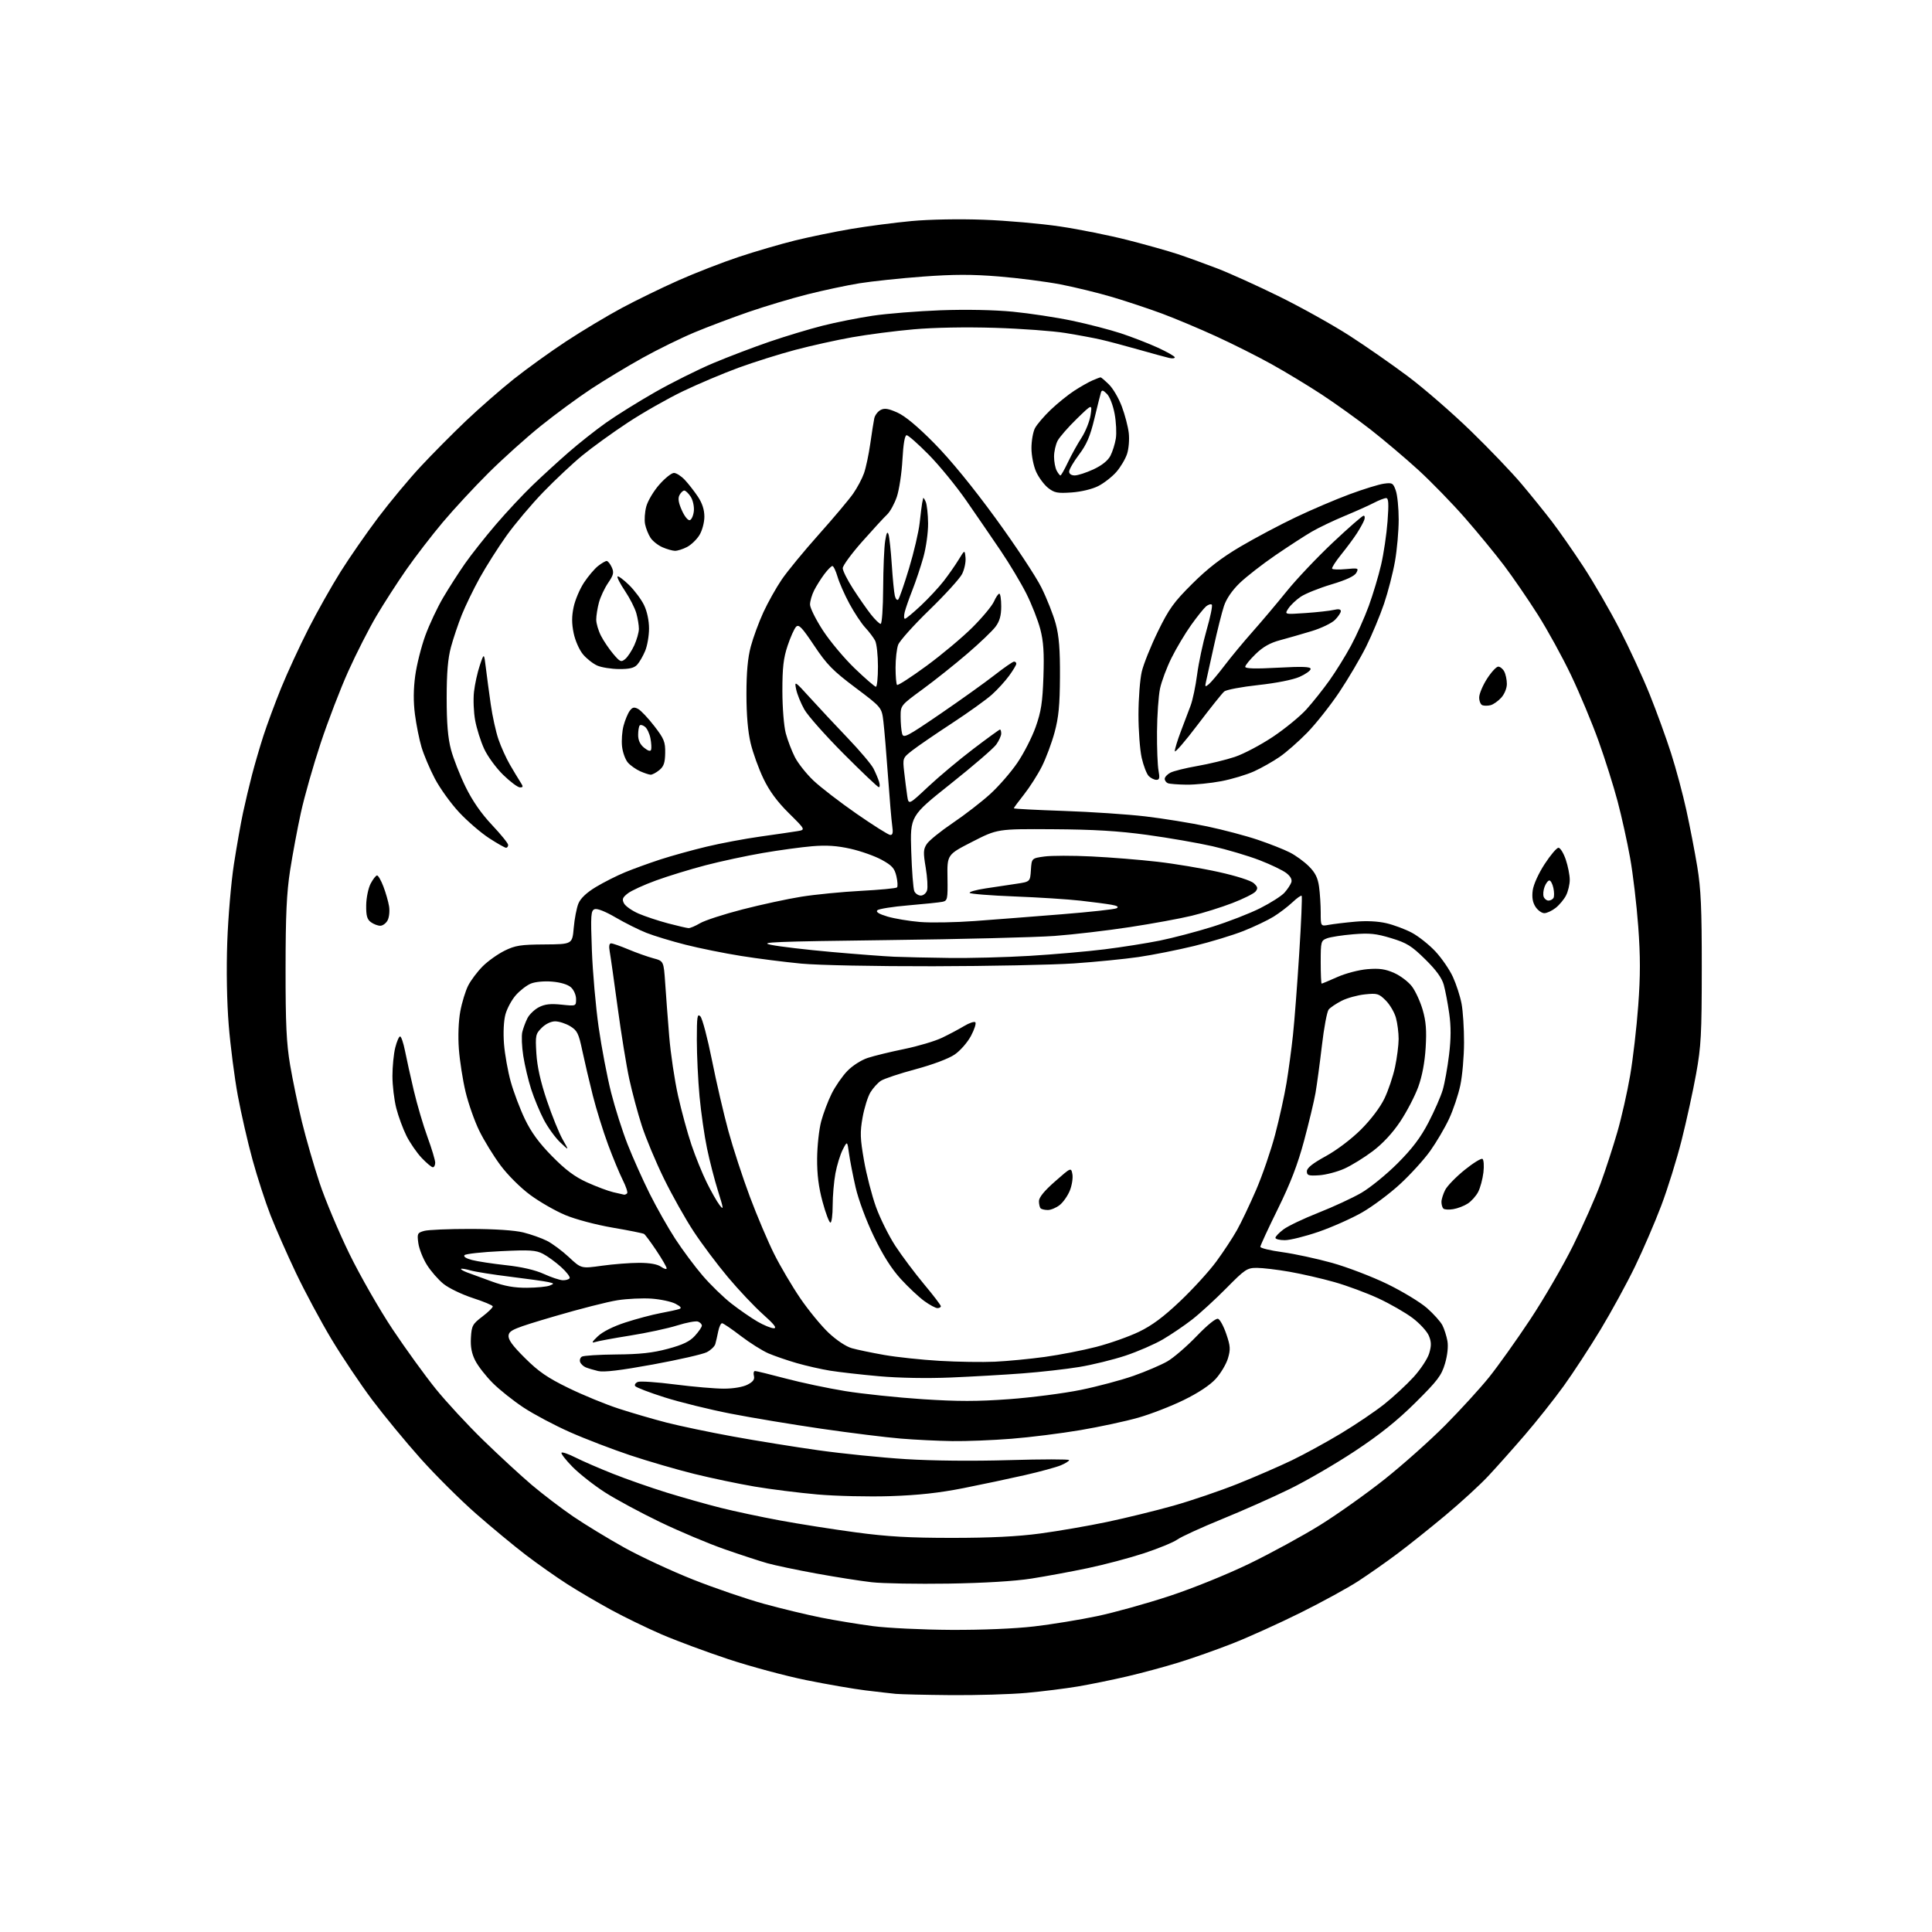 <?xml version="1.0" encoding="UTF-8" standalone="no"?>
<svg 
  version="1.1" 
  xmlns="http://www.w3.org/2000/svg" 
  xmlns:xlink="http://www.w3.org/1999/xlink" 
  xmlns:svg="http://www.w3.org/2000/svg"
  xmlns:rdf="http://www.w3.org/1999/02/22-rdf-syntax-ns#"
  xmlns:cc="http://creativecommons.org/ns#"
  xmlns:dc="http://purl.org/dc/elements/1.1/"
  viewBox="0 0 768 768"
  width="768"
  height="768"
>
<style>svg {background-color: white; }</style>"
<path stroke="none" fill="black" fill-rule="evenodd" d="M378.00,673.84C367.82,673.75 357.93,673.52 356.00,673.33C354.07,673.14 348.68,672.51 344.00,671.95C339.32,671.38 328.75,669.55 320.50,667.88C312.25,666.21 298.30,662.45 289.50,659.54C280.70,656.62 268.77,652.19 263.00,649.70C257.23,647.20 248.22,642.83 243.00,639.99C237.78,637.15 229.93,632.55 225.57,629.76C221.21,626.98 213.79,621.75 209.07,618.15C204.36,614.55 195.42,607.15 189.21,601.71C183.00,596.26 173.10,586.42 167.21,579.83C161.32,573.24 152.67,562.75 147.99,556.52C143.31,550.29 136.01,539.41 131.77,532.35C127.53,525.28 121.17,513.42 117.64,506.00C114.11,498.57 109.56,488.25 107.53,483.05C105.50,477.85 102.28,467.95 100.39,461.05C98.49,454.15 95.86,442.65 94.53,435.50C93.21,428.35 91.59,415.75 90.92,407.50C90.18,398.26 89.95,385.58 90.34,374.50C90.69,364.60 91.88,350.65 92.99,343.50C94.10,336.35 95.73,327.12 96.62,323.00C97.50,318.88 99.11,312.12 100.18,308.00C101.25,303.88 103.29,296.90 104.71,292.50C106.13,288.10 109.30,279.55 111.75,273.50C114.21,267.45 119.09,256.88 122.59,250.00C126.09,243.12 131.87,232.87 135.43,227.21C138.99,221.55 145.70,211.88 150.35,205.71C155.00,199.55 162.57,190.45 167.18,185.50C171.78,180.55 179.88,172.39 185.16,167.36C190.45,162.33 199.02,154.83 204.22,150.69C209.42,146.55 218.81,139.79 225.09,135.67C231.37,131.54 241.22,125.63 247.00,122.52C252.78,119.41 262.96,114.45 269.64,111.48C276.32,108.51 287.12,104.31 293.64,102.14C300.16,99.97 310.23,97.03 316.00,95.60C321.77,94.18 331.84,92.11 338.37,91.00C344.90,89.90 355.70,88.49 362.37,87.87C369.45,87.21 381.37,86.99 391.00,87.35C400.07,87.68 413.74,88.88 421.37,90.02C429.00,91.15 441.16,93.60 448.39,95.45C455.63,97.31 464.46,99.79 468.02,100.97C471.59,102.15 478.66,104.71 483.75,106.66C488.83,108.61 500.08,113.70 508.75,117.98C517.41,122.25 529.85,129.20 536.40,133.41C542.94,137.62 553.48,144.96 559.82,149.72C566.16,154.48 577.35,164.20 584.67,171.31C592.00,178.42 601.07,187.90 604.83,192.37C608.60,196.84 614.01,203.54 616.86,207.25C619.71,210.96 625.36,219.06 629.42,225.25C633.48,231.44 639.93,242.57 643.76,250.00C647.60,257.43 652.99,269.12 655.76,276.00C658.53,282.88 662.37,293.45 664.30,299.50C666.24,305.55 668.96,315.68 670.34,322.00C671.73,328.32 673.69,338.45 674.69,344.50C676.15,353.39 676.50,361.16 676.48,385.00C676.47,411.11 676.21,415.92 674.24,426.84C673.02,433.62 670.43,445.46 668.50,453.13C666.57,460.81 662.91,472.59 660.36,479.30C657.82,486.01 653.12,496.90 649.92,503.50C646.73,510.10 640.58,521.35 636.27,528.50C631.95,535.65 625.33,545.77 621.56,551.00C617.78,556.23 610.83,564.99 606.10,570.48C601.37,575.97 594.83,583.31 591.56,586.80C588.30,590.29 580.65,597.30 574.56,602.38C568.48,607.46 559.90,614.31 555.50,617.60C551.10,620.90 544.12,625.79 540.00,628.48C535.88,631.17 525.52,636.84 517.00,641.07C508.48,645.31 496.32,650.80 490.00,653.29C483.68,655.77 474.00,659.19 468.50,660.88C463.00,662.58 453.77,665.07 448.00,666.41C442.23,667.76 433.45,669.55 428.50,670.39C423.55,671.22 414.32,672.38 408.00,672.95C401.68,673.52 388.18,673.92 378.00,673.84zM378.01,647.90C390.40,647.96 403.50,647.42 411.12,646.52C418.06,645.71 429.30,643.88 436.12,642.44C442.93,641.01 455.86,637.41 464.85,634.45C474.25,631.35 487.78,625.87 496.72,621.54C505.25,617.40 517.86,610.52 524.72,606.26C531.59,601.99 543.12,593.81 550.35,588.07C557.58,582.33 568.45,572.65 574.50,566.55C580.55,560.45 588.39,551.87 591.92,547.48C595.45,543.09 602.80,532.78 608.25,524.56C613.70,516.34 621.42,503.05 625.39,495.02C629.37,486.99 634.26,475.94 636.26,470.46C638.26,464.98 641.26,455.77 642.92,450.00C644.59,444.23 646.88,434.10 648.01,427.50C649.14,420.90 650.59,408.41 651.22,399.75C652.10,387.81 652.10,380.19 651.22,368.25C650.58,359.59 649.13,347.32 647.99,341.00C646.86,334.68 644.62,324.55 643.01,318.50C641.41,312.45 638.00,301.65 635.43,294.50C632.86,287.35 627.97,275.64 624.56,268.49C621.16,261.33 615.18,250.45 611.28,244.30C607.38,238.16 601.36,229.39 597.91,224.82C594.45,220.24 587.49,211.77 582.43,205.98C577.37,200.19 569.02,191.60 563.87,186.88C558.71,182.17 550.15,174.92 544.84,170.77C539.53,166.63 530.75,160.34 525.34,156.79C519.93,153.25 511.00,147.85 505.50,144.79C500.00,141.73 490.10,136.75 483.50,133.73C476.90,130.70 467.23,126.64 462.00,124.69C456.77,122.75 447.88,119.79 442.23,118.11C436.57,116.43 427.27,114.16 421.55,113.05C415.82,111.95 404.80,110.53 397.06,109.90C386.32,109.03 379.15,109.04 366.83,109.95C357.95,110.61 346.61,111.81 341.63,112.61C336.65,113.42 327.39,115.39 321.04,116.99C314.69,118.59 304.18,121.74 297.67,123.98C291.16,126.23 281.48,129.87 276.17,132.09C270.85,134.30 261.55,138.86 255.50,142.22C249.45,145.58 240.22,151.15 235.00,154.59C229.78,158.03 220.78,164.64 215.00,169.29C209.22,173.94 199.88,182.33 194.24,187.94C188.60,193.54 180.39,202.40 176.00,207.62C171.61,212.85 165.08,221.32 161.50,226.46C157.92,231.60 152.56,239.91 149.60,244.92C146.64,249.94 141.63,259.77 138.48,266.77C135.32,273.77 130.35,286.70 127.44,295.50C124.52,304.30 121.00,316.68 119.62,323.00C118.23,329.32 116.30,339.68 115.32,346.00C113.94,354.92 113.53,363.68 113.52,385.00C113.50,407.06 113.86,414.64 115.32,423.33C116.33,429.28 118.45,439.47 120.03,445.98C121.62,452.48 124.76,463.36 127.01,470.15C129.26,476.94 134.63,489.70 138.93,498.50C143.25,507.32 150.97,520.79 156.13,528.51C161.28,536.22 168.94,546.80 173.14,552.01C177.35,557.23 185.90,566.47 192.14,572.54C198.39,578.62 207.04,586.59 211.37,590.27C215.71,593.94 223.13,599.60 227.87,602.84C232.62,606.07 241.81,611.66 248.29,615.26C254.78,618.85 267.05,624.56 275.57,627.93C284.09,631.31 296.78,635.64 303.78,637.57C310.78,639.49 321.00,641.95 326.50,643.04C332.00,644.13 341.23,645.65 347.00,646.41C352.77,647.17 366.73,647.84 378.01,647.90zM377.00,629.51C364.62,629.70 350.90,629.46 346.50,628.96C342.10,628.46 332.20,626.90 324.50,625.50C316.80,624.10 308.02,622.25 305.00,621.40C301.98,620.54 294.32,618.04 288.00,615.83C281.68,613.63 270.17,608.78 262.44,605.07C254.71,601.35 244.81,596.02 240.44,593.21C236.07,590.40 230.28,585.84 227.56,583.08C224.84,580.31 222.89,577.78 223.21,577.46C223.54,577.13 226.06,578.01 228.82,579.41C231.58,580.81 238.26,583.71 243.67,585.85C249.08,588.00 258.68,591.36 265.00,593.32C271.32,595.27 281.00,598.01 286.50,599.39C292.00,600.77 302.63,603.03 310.12,604.41C317.61,605.80 331.11,607.92 340.12,609.13C352.82,610.84 361.44,611.33 378.50,611.33C393.74,611.33 404.49,610.80 413.50,609.59C420.65,608.63 432.61,606.57 440.07,605.00C447.53,603.43 459.41,600.52 466.48,598.53C473.54,596.54 484.98,592.64 491.91,589.88C498.83,587.11 508.55,582.89 513.50,580.51C518.45,578.12 527.29,573.29 533.14,569.76C538.99,566.24 546.71,561.01 550.31,558.15C553.90,555.29 559.12,550.46 561.90,547.42C564.68,544.38 567.48,540.14 568.12,538.00C569.04,534.94 569.01,533.43 567.99,530.97C567.27,529.24 564.37,526.08 561.54,523.94C558.70,521.80 552.59,518.29 547.94,516.13C543.30,513.98 535.43,511.06 530.45,509.65C525.48,508.24 517.43,506.39 512.57,505.54C507.71,504.69 501.87,504.00 499.60,504.00C495.74,504.00 494.90,504.56 487.48,512.09C483.09,516.53 476.98,522.13 473.90,524.53C470.82,526.93 465.58,530.48 462.26,532.43C458.94,534.37 452.24,537.28 447.36,538.90C442.49,540.51 434.23,542.54 429.00,543.40C423.77,544.26 413.65,545.40 406.50,545.94C399.35,546.49 386.52,547.22 378.00,547.58C368.63,547.98 357.36,547.78 349.50,547.08C342.35,546.44 333.57,545.44 330.00,544.87C326.43,544.29 320.44,542.93 316.70,541.85C312.96,540.77 307.90,539.03 305.47,537.99C303.04,536.94 298.08,533.82 294.46,531.05C290.84,528.27 287.49,526.00 287.02,526.00C286.55,526.00 285.86,527.46 285.50,529.25C285.15,531.04 284.63,533.29 284.35,534.26C284.08,535.23 282.56,536.69 280.98,537.51C279.40,538.33 269.76,540.53 259.56,542.40C246.64,544.76 240.03,545.56 237.76,545.01C235.97,544.58 233.75,543.92 232.83,543.54C231.91,543.16 230.91,542.22 230.62,541.45C230.33,540.69 230.63,539.72 231.29,539.29C231.96,538.87 238.12,538.48 245.00,538.42C254.43,538.35 259.47,537.79 265.50,536.17C271.51,534.55 274.19,533.26 276.25,530.99C277.76,529.33 279.00,527.51 279.00,526.95C279.00,526.39 278.31,525.67 277.47,525.35C276.63,525.03 272.92,525.72 269.22,526.88C265.53,528.05 257.10,529.86 250.50,530.91C243.90,531.96 237.60,533.12 236.50,533.50C235.03,534.00 235.33,533.39 237.63,531.21C239.56,529.38 243.78,527.26 248.63,525.69C252.96,524.28 259.20,522.62 262.50,522.00C265.80,521.39 269.18,520.65 270.00,520.36C271.09,519.99 270.68,519.41 268.53,518.27C266.89,517.41 262.61,516.49 259.03,516.23C255.44,515.98 249.35,516.26 245.50,516.86C241.65,517.45 230.40,520.32 220.50,523.23C204.44,527.95 202.47,528.77 202.18,530.79C201.94,532.48 203.58,534.78 208.68,539.85C214.12,545.26 217.63,547.68 226.00,551.76C231.78,554.58 240.78,558.28 246.00,559.97C251.22,561.67 259.77,564.16 265.00,565.51C270.23,566.85 282.05,569.33 291.28,571.01C300.51,572.70 315.81,575.17 325.28,576.50C334.75,577.83 350.38,579.42 360.00,580.02C370.69,580.69 386.74,580.85 401.25,580.42C414.31,580.03 425.00,580.03 425.00,580.41C425.00,580.79 423.50,581.73 421.66,582.50C419.82,583.26 413.41,585.01 407.41,586.38C401.41,587.75 390.43,590.08 383.00,591.55C373.35,593.46 365.06,594.37 353.92,594.74C345.29,595.02 332.35,594.72 324.92,594.07C317.55,593.42 306.33,592.01 300.01,590.94C293.68,589.87 282.88,587.61 276.00,585.91C269.12,584.21 257.65,580.87 250.50,578.49C243.35,576.10 232.55,571.96 226.50,569.27C220.45,566.59 212.18,562.20 208.12,559.52C204.07,556.84 198.55,552.46 195.87,549.77C193.18,547.09 190.06,543.09 188.94,540.89C187.48,538.03 186.99,535.41 187.20,531.74C187.48,526.99 187.83,526.33 191.78,523.33C194.13,521.54 195.98,519.72 195.88,519.29C195.78,518.85 192.19,517.36 187.90,515.97C183.61,514.57 178.39,512.06 176.30,510.37C174.21,508.68 171.23,505.26 169.67,502.75C168.11,500.25 166.59,496.38 166.29,494.15C165.78,490.36 165.93,490.05 168.63,489.30C170.21,488.86 178.47,488.51 187.00,488.52C196.64,488.54 204.58,489.06 208.00,489.91C211.03,490.66 215.25,492.15 217.39,493.23C219.53,494.30 223.48,497.24 226.16,499.74C231.03,504.30 231.03,504.30 239.26,503.15C243.79,502.52 250.44,502.00 254.03,502.00C258.32,502.00 261.32,502.53 262.78,503.56C264.00,504.41 265.00,504.69 265.00,504.17C265.00,503.65 263.17,500.48 260.93,497.13C258.69,493.77 256.48,490.80 256.02,490.51C255.56,490.23 249.95,489.10 243.55,488.01C236.92,486.87 228.80,484.72 224.70,483.00C220.74,481.34 214.46,477.74 210.75,474.99C206.90,472.15 201.83,467.10 198.97,463.25C196.20,459.54 192.40,453.34 190.51,449.48C188.62,445.61 186.17,438.64 185.06,433.99C183.95,429.34 182.76,421.70 182.41,417.02C182.03,411.90 182.26,405.93 182.97,402.05C183.62,398.51 185.04,393.88 186.12,391.76C187.20,389.65 189.79,386.21 191.87,384.13C193.95,382.05 197.87,379.26 200.58,377.92C204.84,375.82 206.97,375.49 216.50,375.43C227.50,375.35 227.50,375.35 228.07,368.82C228.38,365.23 229.22,360.88 229.94,359.14C230.80,357.08 233.17,354.83 236.87,352.60C239.97,350.73 245.20,348.09 248.50,346.73C251.80,345.37 258.10,343.09 262.50,341.65C266.90,340.22 275.13,337.94 280.79,336.58C286.45,335.22 296.12,333.40 302.29,332.54C308.46,331.67 315.02,330.72 316.88,330.41C320.26,329.86 320.26,329.86 313.58,323.25C308.94,318.65 305.85,314.46 303.49,309.54C301.61,305.64 299.32,299.31 298.40,295.47C297.30,290.89 296.73,284.22 296.72,276.00C296.72,267.30 297.24,261.52 298.45,257.00C299.40,253.43 301.66,247.30 303.46,243.38C305.27,239.46 308.55,233.61 310.75,230.38C312.94,227.15 319.56,219.10 325.45,212.50C331.34,205.90 337.49,198.59 339.12,196.26C340.75,193.93 342.70,190.27 343.45,188.13C344.21,185.99 345.33,180.70 345.95,176.37C346.56,172.04 347.28,167.50 347.54,166.28C347.81,165.06 348.92,163.58 350.02,162.99C351.57,162.16 353.08,162.38 356.68,163.98C359.76,165.34 364.76,169.50 371.44,176.27C377.84,182.75 386.75,193.65 395.75,206.00C403.57,216.72 411.76,229.10 413.95,233.50C416.14,237.90 418.72,244.43 419.68,248.00C420.98,252.85 421.41,258.18 421.35,269.00C421.29,280.37 420.83,285.15 419.21,291.14C418.07,295.35 415.79,301.45 414.15,304.70C412.51,307.95 409.33,312.93 407.09,315.77C404.84,318.62 403.00,321.11 403.00,321.31C403.00,321.52 411.89,321.98 422.75,322.35C433.61,322.72 448.27,323.70 455.32,324.53C462.38,325.36 473.42,327.15 479.87,328.51C486.31,329.87 495.39,332.27 500.04,333.85C504.69,335.42 510.40,337.67 512.72,338.86C515.05,340.04 518.47,342.53 520.32,344.39C522.85,346.91 523.86,348.96 524.35,352.52C524.71,355.14 525.00,359.74 525.00,362.75C525.00,368.23 525.00,368.23 528.25,367.63C530.04,367.31 534.70,366.74 538.61,366.39C543.10,365.97 547.71,366.20 551.11,366.99C554.07,367.68 558.65,369.39 561.27,370.79C563.90,372.20 568.09,375.53 570.59,378.20C573.09,380.88 576.23,385.44 577.56,388.36C578.89,391.27 580.44,396.04 580.99,398.96C581.55,401.88 581.99,408.82 581.98,414.39C581.97,419.95 581.31,427.61 580.50,431.41C579.70,435.21 577.67,441.24 576.00,444.81C574.34,448.37 570.96,454.10 568.51,457.54C566.06,460.97 560.67,466.90 556.54,470.70C552.41,474.51 545.62,479.58 541.44,481.97C537.27,484.36 529.50,487.81 524.18,489.65C518.85,491.48 512.81,492.99 510.75,492.99C508.69,493.00 507.00,492.57 507.00,492.05C507.00,491.53 508.46,490.01 510.25,488.67C512.04,487.34 518.28,484.37 524.11,482.07C529.95,479.77 537.60,476.23 541.11,474.20C544.63,472.16 551.11,466.89 555.52,462.48C561.39,456.60 564.69,452.25 567.83,446.21C570.19,441.68 572.75,435.84 573.51,433.24C574.28,430.63 575.41,424.37 576.02,419.33C576.81,412.82 576.83,408.03 576.08,402.83C575.51,398.80 574.54,393.70 573.93,391.50C573.16,388.73 570.89,385.60 566.52,381.31C561.11,375.99 559.23,374.82 553.00,372.93C546.99,371.11 544.42,370.84 537.88,371.39C533.55,371.75 528.88,372.47 527.50,373.00C525.10,373.91 525.00,374.30 525.00,382.48C525.00,387.16 525.17,391.00 525.38,391.00C525.58,391.00 528.39,389.82 531.63,388.38C534.90,386.92 540.19,385.54 543.58,385.26C548.29,384.87 550.67,385.20 554.19,386.76C556.68,387.86 559.87,390.28 561.27,392.13C562.67,393.98 564.60,398.19 565.55,401.47C566.86,406.01 567.14,409.59 566.72,416.47C566.36,422.33 565.33,427.81 563.77,432.09C562.44,435.72 559.24,441.88 556.64,445.79C553.61,450.35 549.70,454.57 545.71,457.59C542.29,460.17 537.19,463.32 534.36,464.58C531.53,465.84 527.03,467.02 524.36,467.19C520.15,467.46 519.50,467.25 519.50,465.61C519.50,464.29 521.76,462.48 527.00,459.61C531.39,457.20 537.20,452.81 541.02,449.00C544.95,445.08 548.65,440.19 550.34,436.67C551.88,433.47 553.77,427.84 554.55,424.17C555.33,420.50 555.97,415.48 555.98,413.00C555.98,410.52 555.50,406.74 554.90,404.58C554.30,402.42 552.48,399.32 550.85,397.69C548.11,394.96 547.48,394.77 542.57,395.28C539.65,395.58 535.48,396.73 533.31,397.84C531.14,398.95 528.83,400.50 528.17,401.30C527.51,402.09 526.30,408.53 525.48,415.62C524.65,422.70 523.50,431.20 522.93,434.50C522.35,437.80 520.30,446.35 518.38,453.50C515.85,462.92 512.98,470.39 507.95,480.60C504.13,488.35 501.00,495.11 501.00,495.63C501.00,496.14 504.94,497.10 509.75,497.75C514.56,498.41 523.45,500.33 529.50,502.01C535.55,503.70 545.45,507.49 551.50,510.43C557.55,513.38 564.65,517.69 567.28,520.01C569.91,522.33 572.67,525.41 573.40,526.86C574.13,528.31 575.02,531.10 575.37,533.05C575.76,535.21 575.39,538.72 574.41,542.05C573.01,546.79 571.48,548.81 562.65,557.57C555.42,564.74 548.51,570.28 538.60,576.83C530.96,581.89 519.26,588.69 512.60,591.94C505.95,595.20 493.85,600.57 485.72,603.88C477.59,607.20 469.63,610.84 468.04,611.97C466.44,613.11 460.45,615.57 454.73,617.45C449.00,619.33 438.96,621.99 432.41,623.36C425.86,624.74 415.77,626.60 410.00,627.51C403.37,628.55 391.22,629.28 377.00,629.51zM378.55,572.86C373.02,572.78 363.80,572.34 358.05,571.86C352.31,571.39 338.13,569.63 326.55,567.95C314.97,566.26 298.70,563.56 290.38,561.93C282.06,560.31 270.27,557.40 264.18,555.47C258.08,553.54 252.82,551.51 252.48,550.97C252.15,550.43 252.65,549.69 253.59,549.33C254.53,548.96 261.20,549.42 268.40,550.35C275.61,551.27 284.33,552.02 287.80,552.01C291.55,552.01 295.33,551.36 297.15,550.42C299.36,549.28 300.06,548.33 299.69,546.92C299.41,545.87 299.62,545.00 300.14,545.00C300.67,545.00 306.14,546.34 312.30,547.97C318.46,549.61 329.12,551.86 336.00,552.98C342.88,554.09 356.68,555.54 366.67,556.20C380.78,557.12 388.48,557.12 401.17,556.19C410.15,555.53 422.95,553.87 429.61,552.51C436.27,551.15 445.72,548.63 450.61,546.91C455.50,545.19 461.52,542.61 464.00,541.19C466.48,539.77 471.72,535.26 475.66,531.16C480.00,526.65 483.37,523.93 484.21,524.25C484.98,524.54 486.45,527.27 487.48,530.32C489.11,535.09 489.19,536.41 488.12,539.99C487.44,542.26 485.27,545.91 483.30,548.09C481.03,550.60 476.39,553.68 470.61,556.51C465.60,558.97 457.45,562.13 452.50,563.54C447.55,564.96 437.20,567.18 429.50,568.49C421.80,569.80 409.45,571.35 402.05,571.93C394.65,572.52 384.08,572.94 378.55,572.86zM395.50,541.30C400.45,541.07 409.36,540.21 415.30,539.40C421.25,538.58 430.47,536.78 435.80,535.40C441.14,534.02 448.75,531.33 452.73,529.42C457.94,526.91 462.51,523.52 469.14,517.22C474.19,512.43 480.65,505.35 483.48,501.50C486.31,497.65 490.02,492.02 491.71,489.00C493.41,485.98 496.83,478.77 499.33,473.00C501.82,467.23 505.22,457.32 506.89,451.00C508.55,444.68 510.59,435.45 511.41,430.50C512.23,425.55 513.38,417.00 513.97,411.50C514.56,406.00 515.68,391.39 516.46,379.03C517.25,366.67 517.68,356.35 517.43,356.09C517.18,355.84 515.51,357.02 513.74,358.70C511.96,360.38 508.59,362.94 506.26,364.39C503.93,365.83 498.57,368.38 494.35,370.06C490.12,371.74 481.28,374.43 474.69,376.04C468.10,377.64 458.16,379.62 452.60,380.43C447.05,381.24 435.50,382.38 426.95,382.97C418.39,383.55 393.19,384.06 370.95,384.10C347.92,384.14 325.33,383.69 318.50,383.05C311.90,382.42 301.10,381.05 294.50,379.99C287.90,378.94 278.00,376.94 272.50,375.54C267.00,374.15 260.02,372.03 257.00,370.84C253.97,369.65 248.47,366.89 244.76,364.73C240.63,362.31 237.37,361.03 236.36,361.42C234.88,361.98 234.76,363.73 235.28,377.78C235.60,386.42 236.81,400.17 237.97,408.32C239.14,416.47 241.37,428.17 242.93,434.32C244.49,440.47 247.45,449.77 249.52,455.00C251.58,460.23 255.51,469.00 258.25,474.50C260.99,480.00 265.58,488.10 268.45,492.50C271.32,496.90 276.20,503.46 279.31,507.08C282.41,510.70 287.55,515.69 290.72,518.17C293.90,520.65 298.56,523.87 301.09,525.34C303.61,526.80 306.54,528.00 307.59,528.00C308.96,527.99 307.74,526.42 303.30,522.46C299.89,519.42 293.62,512.78 289.37,507.71C285.12,502.65 278.97,494.45 275.72,489.50C272.46,484.55 267.15,475.10 263.92,468.50C260.69,461.90 256.73,452.44 255.13,447.48C253.52,442.51 251.28,434.16 250.14,428.91C249.00,423.65 246.92,410.84 245.52,400.43C244.11,390.02 242.70,380.04 242.37,378.25C241.98,376.13 242.18,375.00 242.92,375.00C243.55,375.00 246.63,376.08 249.78,377.40C252.93,378.72 257.37,380.30 259.66,380.92C263.82,382.03 263.82,382.03 264.42,390.76C264.74,395.57 265.46,405.10 266.02,411.95C266.58,418.79 268.16,429.43 269.54,435.58C270.92,441.73 273.32,450.53 274.88,455.13C276.44,459.74 279.15,466.43 280.91,470.00C282.66,473.57 284.96,477.62 286.02,479.00C287.74,481.23 287.68,480.62 285.44,473.50C284.05,469.10 282.08,461.45 281.05,456.50C280.01,451.55 278.68,442.27 278.08,435.89C277.49,429.50 277.00,419.39 277.00,413.42C277.00,404.04 277.19,402.77 278.42,404.04C279.19,404.84 281.26,412.66 283.01,421.42C284.76,430.18 287.71,442.90 289.57,449.69C291.43,456.48 295.27,468.22 298.10,475.77C300.93,483.32 305.27,493.55 307.75,498.50C310.23,503.45 314.91,511.38 318.15,516.13C321.40,520.88 326.45,527.03 329.37,529.79C332.51,532.75 336.30,535.28 338.60,535.93C340.74,536.54 346.55,537.75 351.50,538.62C356.45,539.49 366.35,540.54 373.50,540.96C380.65,541.38 390.55,541.53 395.50,541.30zM372.65,520.00C371.91,520.00 369.55,518.73 367.40,517.17C365.26,515.61 361.06,511.68 358.08,508.42C354.39,504.38 350.98,499.00 347.37,491.50C344.31,485.16 341.25,476.90 340.12,472.00C339.05,467.32 337.87,461.25 337.49,458.50C336.80,453.50 336.80,453.50 334.99,457.02C334.00,458.96 332.69,463.21 332.09,466.46C331.49,469.71 331.00,475.43 331.00,479.18C331.00,482.93 330.60,486.00 330.11,486.00C329.62,486.00 328.21,482.29 326.99,477.75C325.41,471.92 324.77,466.86 324.82,460.50C324.86,455.55 325.58,448.90 326.44,445.73C327.29,442.56 329.16,437.61 330.60,434.73C332.03,431.85 334.82,427.82 336.79,425.77C338.82,423.65 342.34,421.39 344.93,420.54C347.45,419.71 353.98,418.12 359.45,417.00C364.92,415.88 371.67,413.87 374.45,412.54C377.23,411.21 381.18,409.11 383.23,407.88C385.28,406.64 387.30,405.96 387.71,406.37C388.12,406.78 387.34,409.22 385.98,411.78C384.61,414.36 381.71,417.68 379.50,419.19C377.13,420.82 370.82,423.19 364.00,425.03C357.68,426.72 351.47,428.79 350.20,429.61C348.94,430.43 347.05,432.51 346.01,434.22C344.97,435.93 343.57,440.42 342.89,444.20C341.84,450.11 341.92,452.52 343.45,461.29C344.43,466.91 346.58,475.23 348.22,479.79C349.87,484.35 353.34,491.32 355.93,495.29C358.53,499.25 363.65,506.09 367.32,510.49C371.00,514.88 374.00,518.82 374.00,519.24C374.00,519.66 373.39,520.00 372.65,520.00zM209.50,511.91C213.35,511.88 217.40,511.49 218.50,511.04C220.38,510.28 220.35,510.19 218.00,509.65C216.62,509.33 209.88,508.39 203.00,507.54C196.12,506.70 188.95,505.56 187.07,505.02C185.18,504.48 183.47,504.20 183.27,504.40C183.06,504.60 184.16,505.24 185.70,505.82C187.24,506.40 191.65,508.01 195.50,509.41C200.59,511.26 204.41,511.94 209.50,511.91zM223.69,508.92C224.90,508.96 226.13,508.60 226.43,508.11C226.74,507.62 225.21,505.62 223.05,503.67C220.89,501.71 217.64,499.35 215.83,498.41C213.01,496.95 210.64,496.80 199.07,497.36C191.66,497.71 185.18,498.42 184.67,498.93C184.10,499.50 185.25,500.25 187.62,500.87C189.76,501.43 195.87,502.36 201.20,502.94C207.46,503.62 212.79,504.86 216.20,506.42C219.12,507.75 222.49,508.87 223.69,508.92zM416.53,481.00C415.32,481.00 414.03,480.70 413.67,480.33C413.30,479.97 413.00,478.67 413.00,477.46C413.00,475.99 415.15,473.35 419.39,469.64C425.77,464.03 425.77,464.03 426.29,466.74C426.57,468.22 426.12,471.15 425.29,473.24C424.45,475.33 422.63,477.93 421.25,479.02C419.86,480.11 417.74,481.00 416.53,481.00zM577.67,480.66C575.93,480.95 574.16,480.84 573.75,480.42C573.34,480.01 573.00,478.82 573.00,477.78C573.00,476.75 573.68,474.59 574.50,472.99C575.33,471.39 578.78,467.84 582.18,465.09C585.57,462.35 588.78,460.36 589.30,460.68C589.82,461.01 589.99,463.44 589.68,466.08C589.36,468.73 588.43,472.20 587.60,473.80C586.78,475.40 584.92,477.48 583.47,478.43C582.02,479.38 579.41,480.38 577.67,480.66zM248.08,474.90C248.40,474.95 248.95,474.72 249.29,474.38C249.63,474.04 248.86,471.67 247.58,469.13C246.30,466.58 243.66,460.23 241.72,455.00C239.78,449.77 237.05,441.00 235.66,435.50C234.27,430.00 232.39,421.98 231.48,417.69C230.03,410.78 229.46,409.64 226.67,407.94C224.93,406.88 222.24,406.01 220.70,406.00C219.03,406.00 216.88,407.03 215.33,408.58C212.90,411.00 212.78,411.61 213.22,418.83C213.54,424.04 214.88,430.03 217.40,437.50C219.44,443.55 222.27,450.52 223.69,453.00C226.27,457.50 226.27,457.50 222.71,454.12C220.75,452.27 217.82,448.22 216.19,445.12C214.57,442.03 212.30,436.57 211.15,433.00C210.00,429.43 208.59,423.46 208.01,419.75C207.43,416.04 207.26,411.76 207.62,410.25C207.98,408.74 208.90,406.27 209.66,404.77C210.41,403.26 212.46,401.30 214.20,400.39C216.58,399.16 218.83,398.91 223.19,399.36C229.00,399.97 229.00,399.97 229.00,397.14C229.00,395.57 228.10,393.50 226.98,392.49C225.74,391.36 222.86,390.49 219.49,390.21C216.32,389.94 212.74,390.28 211.00,391.00C209.35,391.69 206.66,393.76 205.04,395.61C203.41,397.46 201.56,400.89 200.92,403.24C200.23,405.79 200.00,410.50 200.35,415.00C200.68,419.12 201.88,425.88 203.03,430.00C204.18,434.12 206.71,440.81 208.65,444.86C211.17,450.11 214.27,454.35 219.45,459.61C224.81,465.06 228.46,467.79 233.38,470.02C237.05,471.68 241.72,473.44 243.77,473.92C245.82,474.40 247.76,474.84 248.08,474.90zM172.06,464.00C171.55,464.00 169.55,462.32 167.61,460.28C165.68,458.23 162.97,454.29 161.58,451.53C160.20,448.76 158.37,443.82 157.53,440.54C156.69,437.26 156.00,431.50 156.00,427.73C156.00,423.97 156.50,418.89 157.12,416.44C157.73,414.00 158.60,412.00 159.05,412.00C159.49,412.00 160.37,414.59 161.00,417.75C161.62,420.91 163.19,428.00 164.49,433.51C165.79,439.01 168.23,447.31 169.92,451.95C171.62,456.59 173.00,461.20 173.00,462.19C173.00,463.19 172.58,464.00 172.06,464.00zM377.29,380.80C385.42,380.91 399.82,380.54 409.29,379.97C418.75,379.40 432.12,378.24 439.00,377.38C445.88,376.53 455.77,374.96 461.00,373.91C466.23,372.85 475.66,370.37 481.96,368.40C488.27,366.42 496.82,363.10 500.96,361.01C505.11,358.91 509.45,356.15 510.60,354.85C511.76,353.56 512.97,351.73 513.31,350.79C513.70,349.66 513.04,348.39 511.37,347.08C509.98,345.98 505.16,343.66 500.67,341.93C496.18,340.20 487.77,337.71 482.00,336.39C476.23,335.08 464.52,333.05 456.00,331.88C444.54,330.31 434.77,329.73 418.50,329.63C396.50,329.50 396.50,329.50 386.50,334.61C376.50,339.73 376.50,339.73 376.64,348.87C376.77,357.46 376.65,358.05 374.64,358.48C373.46,358.73 367.38,359.36 361.13,359.89C354.87,360.41 349.30,361.30 348.75,361.85C348.08,362.52 349.43,363.35 352.80,364.35C355.58,365.17 361.38,366.14 365.68,366.50C369.98,366.86 379.80,366.69 387.50,366.12C395.20,365.55 410.73,364.35 422.00,363.44C433.27,362.54 443.12,361.46 443.88,361.04C444.82,360.52 444.17,360.07 441.88,359.66C440.02,359.32 434.45,358.58 429.50,358.03C424.55,357.47 412.72,356.71 403.21,356.35C393.70,355.98 385.71,355.34 385.46,354.93C385.20,354.52 388.03,353.72 391.75,353.16C395.46,352.59 400.98,351.77 404.00,351.32C409.50,350.50 409.50,350.50 409.80,345.84C410.10,341.17 410.10,341.17 415.19,340.47C417.99,340.09 426.40,340.08 433.89,340.45C441.38,340.81 453.12,341.76 460.00,342.55C466.88,343.33 477.90,345.18 484.50,346.65C491.49,348.20 497.30,350.06 498.42,351.10C499.99,352.57 500.11,353.16 499.08,354.41C498.38,355.24 494.25,357.30 489.89,358.98C485.53,360.66 478.26,362.94 473.73,364.03C469.20,365.13 458.16,367.16 449.18,368.53C440.21,369.91 426.71,371.49 419.18,372.05C411.66,372.60 381.88,373.35 353.00,373.70C307.64,374.27 301.32,374.52 306.50,375.59C309.80,376.27 320.60,377.54 330.50,378.42C340.40,379.30 351.65,380.16 355.50,380.32C359.35,380.48 369.15,380.70 377.29,380.80zM273.69,368.94C274.35,368.98 276.42,368.10 278.29,366.99C280.17,365.88 287.73,363.42 295.10,361.52C302.47,359.62 313.00,357.34 318.50,356.46C324.00,355.58 334.67,354.53 342.21,354.13C349.75,353.73 356.22,353.12 356.57,352.76C356.93,352.40 356.82,350.40 356.33,348.30C355.59,345.14 354.60,344.04 350.47,341.78C347.74,340.29 342.17,338.31 338.11,337.40C332.72,336.19 328.58,335.91 322.85,336.39C318.52,336.75 309.70,337.96 303.24,339.07C296.78,340.18 286.55,342.37 280.50,343.95C274.45,345.53 265.57,348.25 260.78,350.00C255.98,351.74 250.92,354.06 249.53,355.16C247.44,356.80 247.19,357.49 248.07,359.14C248.66,360.23 251.25,362.04 253.82,363.16C256.39,364.27 261.65,366.02 265.50,367.04C269.35,368.06 273.04,368.91 273.69,368.94zM151.16,368.00C150.18,368.00 148.51,367.36 147.44,366.58C145.92,365.47 145.51,364.00 145.57,359.83C145.61,356.87 146.40,353.05 147.34,351.25C148.28,349.46 149.43,348.00 149.89,348.00C150.35,348.00 151.49,349.98 152.41,352.41C153.34,354.83 154.35,358.37 154.66,360.27C154.97,362.17 154.70,364.69 154.07,365.86C153.44,367.04 152.13,368.00 151.16,368.00zM613.89,363.00C612.88,363.00 611.30,361.87 610.39,360.48C609.25,358.72 608.91,356.73 609.28,353.94C609.59,351.61 611.60,347.19 614.03,343.46C616.34,339.91 618.81,337.00 619.52,337.00C620.23,337.00 621.53,339.11 622.41,341.68C623.28,344.25 624.00,347.87 624.00,349.73C624.00,351.58 623.33,354.39 622.52,355.96C621.71,357.54 619.85,359.76 618.39,360.91C616.92,362.06 614.90,363.00 613.89,363.00zM615.55,358.00C616.28,358.00 617.17,357.54 617.52,356.98C617.86,356.41 617.85,354.61 617.49,352.98C617.14,351.34 616.42,350.00 615.90,350.00C615.38,350.00 614.52,351.12 614.00,352.49C613.48,353.86 613.32,355.66 613.64,356.49C613.95,357.32 614.81,358.00 615.55,358.00zM366.04,356.00C367.04,356.00 368.16,355.08 368.51,353.95C368.87,352.83 368.63,348.76 367.99,344.92C366.97,338.87 367.02,337.61 368.42,335.49C369.30,334.14 373.95,330.38 378.76,327.13C383.57,323.88 390.25,318.71 393.62,315.64C396.99,312.58 401.84,307.00 404.39,303.26C406.95,299.52 410.24,293.09 411.70,288.98C413.87,282.84 414.42,279.25 414.78,269.00C415.10,259.44 414.81,254.99 413.53,250.09C412.61,246.57 410.12,240.22 408.00,235.99C405.87,231.76 401.27,224.07 397.77,218.90C394.27,213.73 388.13,204.78 384.12,199.00C380.11,193.22 373.39,185.01 369.19,180.75C364.99,176.49 361.03,173.00 360.41,173.00C359.67,173.00 359.08,176.43 358.73,182.75C358.44,188.11 357.43,194.75 356.50,197.50C355.56,200.25 353.83,203.41 352.65,204.52C351.47,205.62 347.01,210.47 342.75,215.28C338.49,220.09 335.00,224.85 335.00,225.86C335.00,226.87 336.86,230.57 339.13,234.09C341.40,237.62 344.59,242.19 346.21,244.25C347.84,246.31 349.58,248.00 350.08,248.00C350.59,248.00 351.03,241.66 351.07,233.75C351.11,225.91 351.47,217.47 351.87,215.00C352.40,211.71 352.76,211.04 353.22,212.50C353.56,213.60 354.14,219.00 354.50,224.50C354.86,230.00 355.40,235.55 355.71,236.82C356.01,238.10 356.62,238.78 357.06,238.32C357.50,237.87 359.44,232.29 361.36,225.92C363.29,219.55 365.18,211.45 365.57,207.92C365.96,204.39 366.41,200.82 366.56,200.00C366.72,199.18 366.91,198.28 366.99,198.00C367.07,197.72 367.53,198.40 368.00,199.50C368.47,200.60 368.89,204.43 368.93,208.02C368.97,211.66 368.14,217.62 367.05,221.52C365.97,225.36 364.02,231.20 362.71,234.51C361.41,237.81 360.03,241.75 359.65,243.26C359.27,244.77 359.31,245.99 359.73,245.98C360.15,245.96 363.00,243.60 366.06,240.73C369.12,237.85 373.20,233.47 375.12,231.00C377.04,228.53 379.72,224.70 381.06,222.50C383.50,218.50 383.50,218.50 383.81,221.69C383.98,223.44 383.36,226.36 382.44,228.19C381.51,230.01 375.65,236.45 369.41,242.50C363.17,248.55 357.60,254.77 357.03,256.32C356.46,257.86 356.00,261.95 356.00,265.40C356.00,268.85 356.27,271.93 356.59,272.26C356.92,272.59 362.20,269.17 368.32,264.68C374.45,260.18 382.67,253.29 386.59,249.37C390.52,245.45 394.35,240.84 395.11,239.12C395.87,237.40 396.83,236.00 397.24,236.00C397.66,236.00 398.00,238.27 398.00,241.04C398.00,244.68 397.38,246.92 395.77,249.09C394.55,250.75 389.49,255.59 384.52,259.85C379.56,264.11 371.56,270.48 366.75,274.00C358.00,280.41 358.00,280.41 358.01,284.96C358.02,287.46 358.28,290.46 358.60,291.63C359.12,293.59 360.39,292.93 373.84,283.74C381.90,278.23 391.58,271.30 395.35,268.36C399.12,265.41 402.61,263.00 403.10,263.00C403.60,263.00 404.00,263.38 404.00,263.85C404.00,264.32 402.72,266.45 401.16,268.60C399.60,270.74 396.53,274.12 394.32,276.10C392.12,278.09 384.96,283.22 378.41,287.51C371.86,291.79 364.77,296.66 362.65,298.31C358.82,301.31 358.81,301.34 359.43,306.91C359.78,309.98 360.31,314.20 360.62,316.27C361.18,320.04 361.18,320.04 368.92,312.77C373.18,308.77 381.25,302.01 386.85,297.75C392.45,293.49 397.25,290.00 397.51,290.00C397.78,290.00 398.00,290.72 398.00,291.60C398.00,292.47 397.11,294.44 396.02,295.97C394.94,297.49 386.79,304.51 377.92,311.56C361.79,324.39 361.79,324.39 362.23,338.44C362.48,346.18 363.03,353.29 363.45,354.25C363.87,355.21 365.04,356.00 366.04,356.00zM201.16,337.00C200.69,337.00 197.65,335.28 194.41,333.17C191.16,331.06 185.79,326.43 182.49,322.89C179.18,319.34 174.84,313.30 172.84,309.47C170.83,305.64 168.46,300.02 167.56,297.00C166.66,293.98 165.49,288.12 164.95,284.00C164.29,278.92 164.33,273.95 165.06,268.59C165.65,264.23 167.46,257.06 169.07,252.64C170.68,248.23 173.87,241.44 176.16,237.56C178.45,233.68 182.37,227.57 184.86,224.00C187.36,220.43 192.88,213.45 197.12,208.50C201.36,203.55 207.91,196.54 211.67,192.93C215.43,189.31 221.88,183.41 226.00,179.82C230.12,176.22 236.84,170.91 240.93,168.02C245.01,165.12 253.79,159.66 260.43,155.87C267.07,152.09 277.45,146.91 283.50,144.36C289.55,141.81 299.68,137.96 306.00,135.80C312.32,133.64 321.77,130.79 327.00,129.47C332.23,128.14 341.17,126.37 346.88,125.51C352.59,124.66 364.74,123.68 373.88,123.34C384.08,122.97 395.20,123.19 402.66,123.91C409.35,124.57 419.93,126.17 426.16,127.48C432.40,128.79 441.10,131.04 445.50,132.48C449.90,133.93 456.54,136.50 460.25,138.20C463.96,139.90 467.00,141.64 467.00,142.05C467.00,142.47 465.99,142.58 464.75,142.29C463.51,142.01 458.00,140.50 452.50,138.94C447.00,137.38 440.25,135.59 437.50,134.97C434.75,134.34 428.45,133.17 423.50,132.37C418.55,131.57 405.95,130.64 395.50,130.32C383.92,129.96 371.30,130.19 363.19,130.91C355.87,131.55 344.84,132.98 338.69,134.08C332.53,135.17 322.37,137.43 316.10,139.09C309.83,140.75 299.70,143.94 293.60,146.17C287.49,148.41 277.55,152.61 271.50,155.51C265.45,158.41 255.55,164.04 249.50,168.03C243.45,172.02 235.35,177.87 231.50,181.04C227.65,184.20 220.65,190.77 215.94,195.64C211.23,200.51 204.65,208.32 201.31,213.00C197.98,217.68 193.20,225.21 190.69,229.74C188.19,234.27 184.99,240.88 183.57,244.41C182.16,247.95 180.22,253.69 179.28,257.17C178.04,261.75 177.56,267.38 177.56,277.50C177.56,287.58 178.04,293.32 179.28,298.00C180.23,301.57 182.85,308.24 185.09,312.82C187.81,318.37 191.30,323.40 195.58,327.94C199.11,331.68 202.00,335.25 202.00,335.87C202.00,336.49 201.62,337.00 201.16,337.00zM353.86,331.90C354.87,331.98 355.08,331.04 354.67,328.25C354.37,326.19 353.61,317.30 352.99,308.50C352.36,299.70 351.54,289.96 351.17,286.86C350.50,281.21 350.50,281.21 340.02,273.34C331.06,266.61 328.68,264.18 323.65,256.64C318.76,249.32 317.53,248.05 316.45,249.16C315.73,249.90 314.21,253.30 313.07,256.72C311.44,261.62 311.00,265.44 311.01,274.72C311.02,281.34 311.61,288.69 312.36,291.50C313.09,294.25 314.73,298.52 315.98,300.98C317.24,303.44 320.57,307.64 323.39,310.31C326.20,312.97 333.90,318.90 340.50,323.48C347.10,328.06 353.11,331.85 353.86,331.90zM206.68,313.00C205.83,313.00 202.83,310.76 200.02,308.02C197.21,305.28 193.80,300.62 192.45,297.66C191.09,294.71 189.49,289.64 188.89,286.39C188.29,283.15 188.08,278.02 188.42,275.00C188.76,271.98 189.80,267.25 190.73,264.50C192.41,259.50 192.41,259.50 193.14,265.50C193.54,268.80 194.41,275.32 195.08,280.00C195.74,284.68 197.12,290.94 198.15,293.92C199.17,296.90 201.21,301.40 202.67,303.92C204.13,306.44 205.98,309.51 206.78,310.75C208.06,312.74 208.05,313.00 206.68,313.00zM349.32,312.91C348.87,312.86 342.59,306.90 335.37,299.66C328.16,292.42 321.11,284.48 319.72,282.00C318.33,279.52 316.87,275.93 316.48,274.00C315.77,270.57 315.89,270.64 322.12,277.50C325.61,281.35 332.35,288.55 337.08,293.50C341.82,298.45 346.38,303.85 347.22,305.50C348.06,307.15 349.06,309.51 349.44,310.75C349.82,311.99 349.77,312.96 349.32,312.91zM471.66,311.92C468.27,311.88 464.94,311.62 464.25,311.34C463.56,311.06 463.00,310.27 463.00,309.59C463.00,308.90 464.01,307.80 465.25,307.15C466.49,306.50 471.31,305.30 475.97,304.49C480.63,303.68 487.32,302.06 490.83,300.89C494.35,299.72 501.18,296.11 506.02,292.88C510.86,289.64 516.86,284.72 519.36,281.94C521.86,279.17 525.95,274.02 528.46,270.50C530.97,266.98 534.84,260.75 537.05,256.65C539.26,252.55 542.44,245.45 544.11,240.87C545.78,236.29 547.99,228.93 549.01,224.52C550.04,220.11 551.19,212.34 551.57,207.25C552.10,200.18 551.97,198.00 551.02,198.00C550.33,198.00 548.14,198.85 546.14,199.89C544.14,200.93 538.90,203.28 534.50,205.10C530.10,206.93 524.25,209.73 521.50,211.32C518.75,212.91 512.23,217.15 507.00,220.72C501.77,224.30 495.37,229.29 492.76,231.81C489.76,234.72 487.48,238.06 486.53,240.95C485.70,243.45 483.89,250.68 482.50,257.00C481.11,263.32 479.73,269.59 479.42,270.92C478.93,273.09 479.05,273.20 480.54,271.97C481.45,271.21 484.26,267.87 486.78,264.55C489.30,261.22 494.32,255.17 497.93,251.10C501.54,247.03 507.65,239.79 511.50,235.02C515.35,230.24 523.60,221.54 529.83,215.67C536.06,209.80 541.56,205.00 542.05,205.00C542.54,205.00 542.65,205.79 542.29,206.75C541.94,207.71 540.63,210.07 539.39,212.00C538.15,213.93 535.33,217.73 533.13,220.45C530.93,223.18 529.31,225.70 529.54,226.06C529.76,226.42 532.25,226.49 535.08,226.22C539.94,225.75 540.16,225.83 539.17,227.69C538.46,229.01 535.18,230.54 529.20,232.33C524.30,233.80 518.80,236.02 517.00,237.25C515.19,238.49 513.00,240.57 512.14,241.89C510.57,244.27 510.57,244.27 519.04,243.69C523.69,243.37 528.74,242.80 530.25,242.44C532.06,242.00 533.00,242.17 533.00,242.93C533.00,243.57 531.94,245.15 530.65,246.44C529.36,247.73 525.20,249.73 521.40,250.88C517.61,252.03 511.97,253.65 508.88,254.48C504.89,255.54 502.06,257.14 499.13,259.99C496.86,262.19 495.00,264.48 495.00,265.06C495.00,265.80 499.02,265.91 508.00,265.42C517.82,264.89 521.00,265.01 521.00,265.92C521.00,266.57 519.01,267.99 516.58,269.07C513.95,270.23 507.27,271.55 500.16,272.32C493.56,273.04 487.48,274.18 486.66,274.87C485.84,275.55 481.08,281.51 476.08,288.11C471.09,294.71 467.00,299.43 467.00,298.60C467.00,297.77 468.07,294.26 469.38,290.80C470.69,287.33 472.45,282.70 473.28,280.50C474.11,278.30 475.28,272.72 475.88,268.11C476.48,263.50 478.18,255.52 479.66,250.38C481.15,245.24 482.07,240.73 481.71,240.37C481.34,240.01 480.32,240.32 479.43,241.05C478.55,241.79 475.88,245.12 473.50,248.45C471.13,251.78 467.62,257.65 465.71,261.50C463.79,265.35 461.73,270.86 461.12,273.75C460.52,276.64 459.98,284.33 459.93,290.82C459.88,297.32 460.15,304.29 460.53,306.32C461.08,309.27 460.92,310.00 459.68,310.00C458.84,310.00 457.47,309.32 456.64,308.50C455.82,307.67 454.56,304.41 453.84,301.25C453.13,298.09 452.55,290.32 452.56,284.00C452.57,277.68 453.16,270.02 453.87,267.00C454.58,263.98 457.47,256.79 460.28,251.03C464.69,242.00 466.58,239.38 473.97,232.03C480.10,225.93 485.55,221.73 493.09,217.28C498.89,213.86 508.78,208.61 515.06,205.62C521.35,202.62 531.00,198.50 536.50,196.47C542.00,194.43 548.13,192.54 550.11,192.27C553.46,191.81 553.81,192.01 554.86,195.04C555.49,196.83 556.00,202.00 556.00,206.52C556.00,211.04 555.34,218.51 554.53,223.12C553.72,227.73 551.76,235.33 550.17,240.02C548.58,244.70 545.39,252.35 543.07,257.02C540.75,261.68 535.93,269.85 532.37,275.17C528.80,280.49 523.08,287.72 519.66,291.23C516.23,294.74 511.30,299.08 508.68,300.87C506.07,302.67 501.52,305.25 498.56,306.60C495.61,307.95 489.73,309.72 485.51,310.53C481.28,311.34 475.05,311.96 471.66,311.92zM258.64,307.96C258.01,307.94 256.15,307.33 254.50,306.60C252.85,305.87 250.66,304.33 249.63,303.18C248.60,302.02 247.55,299.15 247.28,296.78C247.01,294.41 247.28,290.67 247.88,288.46C248.47,286.25 249.57,283.61 250.31,282.59C251.39,281.12 252.06,280.96 253.67,281.82C254.77,282.41 257.66,285.47 260.09,288.62C264.00,293.68 264.49,294.90 264.42,299.32C264.36,303.24 263.86,304.69 262.06,306.15C260.81,307.17 259.27,307.98 258.64,307.96zM258.82,298.04C259.03,297.41 258.92,295.39 258.57,293.55C258.23,291.71 257.27,289.64 256.45,288.96C255.63,288.27 254.66,288.00 254.31,288.36C253.96,288.71 253.67,290.42 253.67,292.16C253.67,294.28 254.45,295.95 256.05,297.24C257.60,298.50 258.57,298.78 258.82,298.04zM592.50,280.33C591.40,280.60 589.94,280.60 589.25,280.33C588.56,280.06 588.00,278.67 588.00,277.25C588.00,275.84 589.40,272.50 591.10,269.84C592.81,267.18 594.82,265.00 595.57,265.00C596.32,265.00 597.40,265.87 597.96,266.93C598.53,268.00 599.00,270.22 599.00,271.88C599.00,273.60 598.04,275.95 596.75,277.36C595.51,278.72 593.60,280.06 592.50,280.33zM348.19,273.00C348.64,273.00 349.00,269.37 349.00,264.93C349.00,260.50 348.50,255.89 347.88,254.68C347.26,253.48 345.50,251.15 343.97,249.50C342.43,247.85 339.60,243.57 337.67,240.00C335.74,236.43 333.61,231.59 332.93,229.25C332.24,226.91 331.33,225.00 330.89,225.00C330.46,225.00 329.01,226.46 327.67,228.25C326.33,230.04 324.51,232.94 323.62,234.70C322.73,236.46 322.00,238.99 322.00,240.32C322.00,241.65 324.31,246.29 327.13,250.62C329.95,254.95 335.66,261.76 339.82,265.75C343.98,269.74 347.75,273.00 348.19,273.00zM246.10,265.96C243.02,265.94 239.13,265.32 237.45,264.59C235.77,263.86 233.22,261.86 231.77,260.14C230.30,258.39 228.66,254.69 228.04,251.70C227.24,247.83 227.24,244.99 228.04,241.26C228.64,238.44 230.50,234.08 232.16,231.57C233.83,229.05 236.34,226.09 237.73,225.00C239.13,223.90 240.67,223.00 241.16,223.00C241.64,223.00 242.55,224.12 243.17,225.48C244.13,227.59 243.92,228.52 241.73,231.73C240.32,233.80 238.68,237.30 238.09,239.50C237.50,241.70 237.01,244.76 237.01,246.29C237.00,247.82 237.87,250.75 238.93,252.79C239.98,254.83 242.18,258.07 243.80,259.98C246.48,263.14 246.91,263.32 248.53,261.98C249.51,261.17 251.14,258.70 252.14,256.50C253.14,254.30 253.96,251.38 253.97,250.00C253.98,248.62 253.53,245.84 252.96,243.80C252.40,241.77 250.36,237.77 248.44,234.91C246.52,232.06 245.19,229.47 245.49,229.17C245.79,228.88 247.84,230.39 250.04,232.53C252.23,234.68 254.93,238.28 256.02,240.54C257.22,243.01 258.00,246.69 258.00,249.85C258.00,252.72 257.31,256.72 256.46,258.75C255.62,260.77 254.20,263.23 253.31,264.21C252.11,265.53 250.23,265.99 246.10,265.96zM268.30,218.96C267.31,218.94 265.07,218.30 263.33,217.54C261.58,216.78 259.45,215.09 258.59,213.78C257.73,212.47 256.76,210.04 256.43,208.38C256.09,206.72 256.31,203.55 256.91,201.32C257.51,199.10 259.84,195.19 262.09,192.64C264.33,190.09 266.95,188.00 267.90,188.00C268.85,188.00 270.79,189.24 272.21,190.75C273.63,192.26 275.97,195.25 277.40,197.39C279.15,200.01 280.00,202.62 280.00,205.39C279.99,207.70 279.14,210.90 278.04,212.70C276.97,214.46 274.74,216.60 273.09,217.45C271.45,218.30 269.29,218.98 268.30,218.96zM274.24,206.76C274.93,206.53 275.64,204.89 275.82,203.10C275.99,201.31 275.43,198.77 274.55,197.43C273.67,196.09 272.53,195.00 272.01,195.00C271.49,195.00 270.64,195.81 270.11,196.80C269.42,198.09 269.69,199.83 271.06,202.89C272.16,205.35 273.52,207.00 274.24,206.76zM426.00,195.76C420.34,196.15 419.13,195.92 416.62,193.94C415.04,192.68 412.92,189.82 411.90,187.58C410.86,185.29 410.03,181.18 410.02,178.20C410.01,175.29 410.64,171.69 411.42,170.20C412.20,168.72 415.02,165.43 417.67,162.89C420.33,160.36 424.52,156.96 427.00,155.35C429.48,153.73 432.76,151.87 434.30,151.21C435.84,150.54 437.28,150.00 437.51,150.00C437.74,150.00 439.24,151.28 440.83,152.84C442.43,154.40 444.73,158.33 445.94,161.58C447.16,164.82 448.40,169.56 448.70,172.10C449.00,174.66 448.70,178.39 448.02,180.45C447.34,182.50 445.42,185.73 443.74,187.64C442.06,189.55 438.85,192.06 436.59,193.21C434.20,194.43 429.81,195.49 426.00,195.76zM421.55,189.00C421.81,189.00 423.15,186.64 424.52,183.75C425.89,180.86 428.33,176.47 429.93,174.00C431.53,171.53 433.15,167.47 433.52,165.00C434.19,160.50 434.19,160.50 428.02,166.50C424.63,169.80 421.21,173.72 420.42,175.20C419.64,176.69 419.00,179.53 419.00,181.52C419.00,183.50 419.47,186.00 420.04,187.07C420.60,188.13 421.29,189.00 421.55,189.00zM427.25,188.99C428.49,188.98 431.83,187.89 434.68,186.57C438.02,185.01 440.42,183.09 441.41,181.18C442.25,179.55 443.22,176.46 443.56,174.33C443.90,172.19 443.69,167.77 443.08,164.49C442.46,161.14 441.13,157.68 440.03,156.59C438.46,155.02 437.99,154.92 437.63,156.07C437.38,156.86 436.21,161.55 435.02,166.50C433.35,173.45 431.96,176.69 428.93,180.71C426.77,183.57 425.00,186.61 425.00,187.46C425.00,188.39 425.88,189.00 427.25,188.99z" />

</svg>